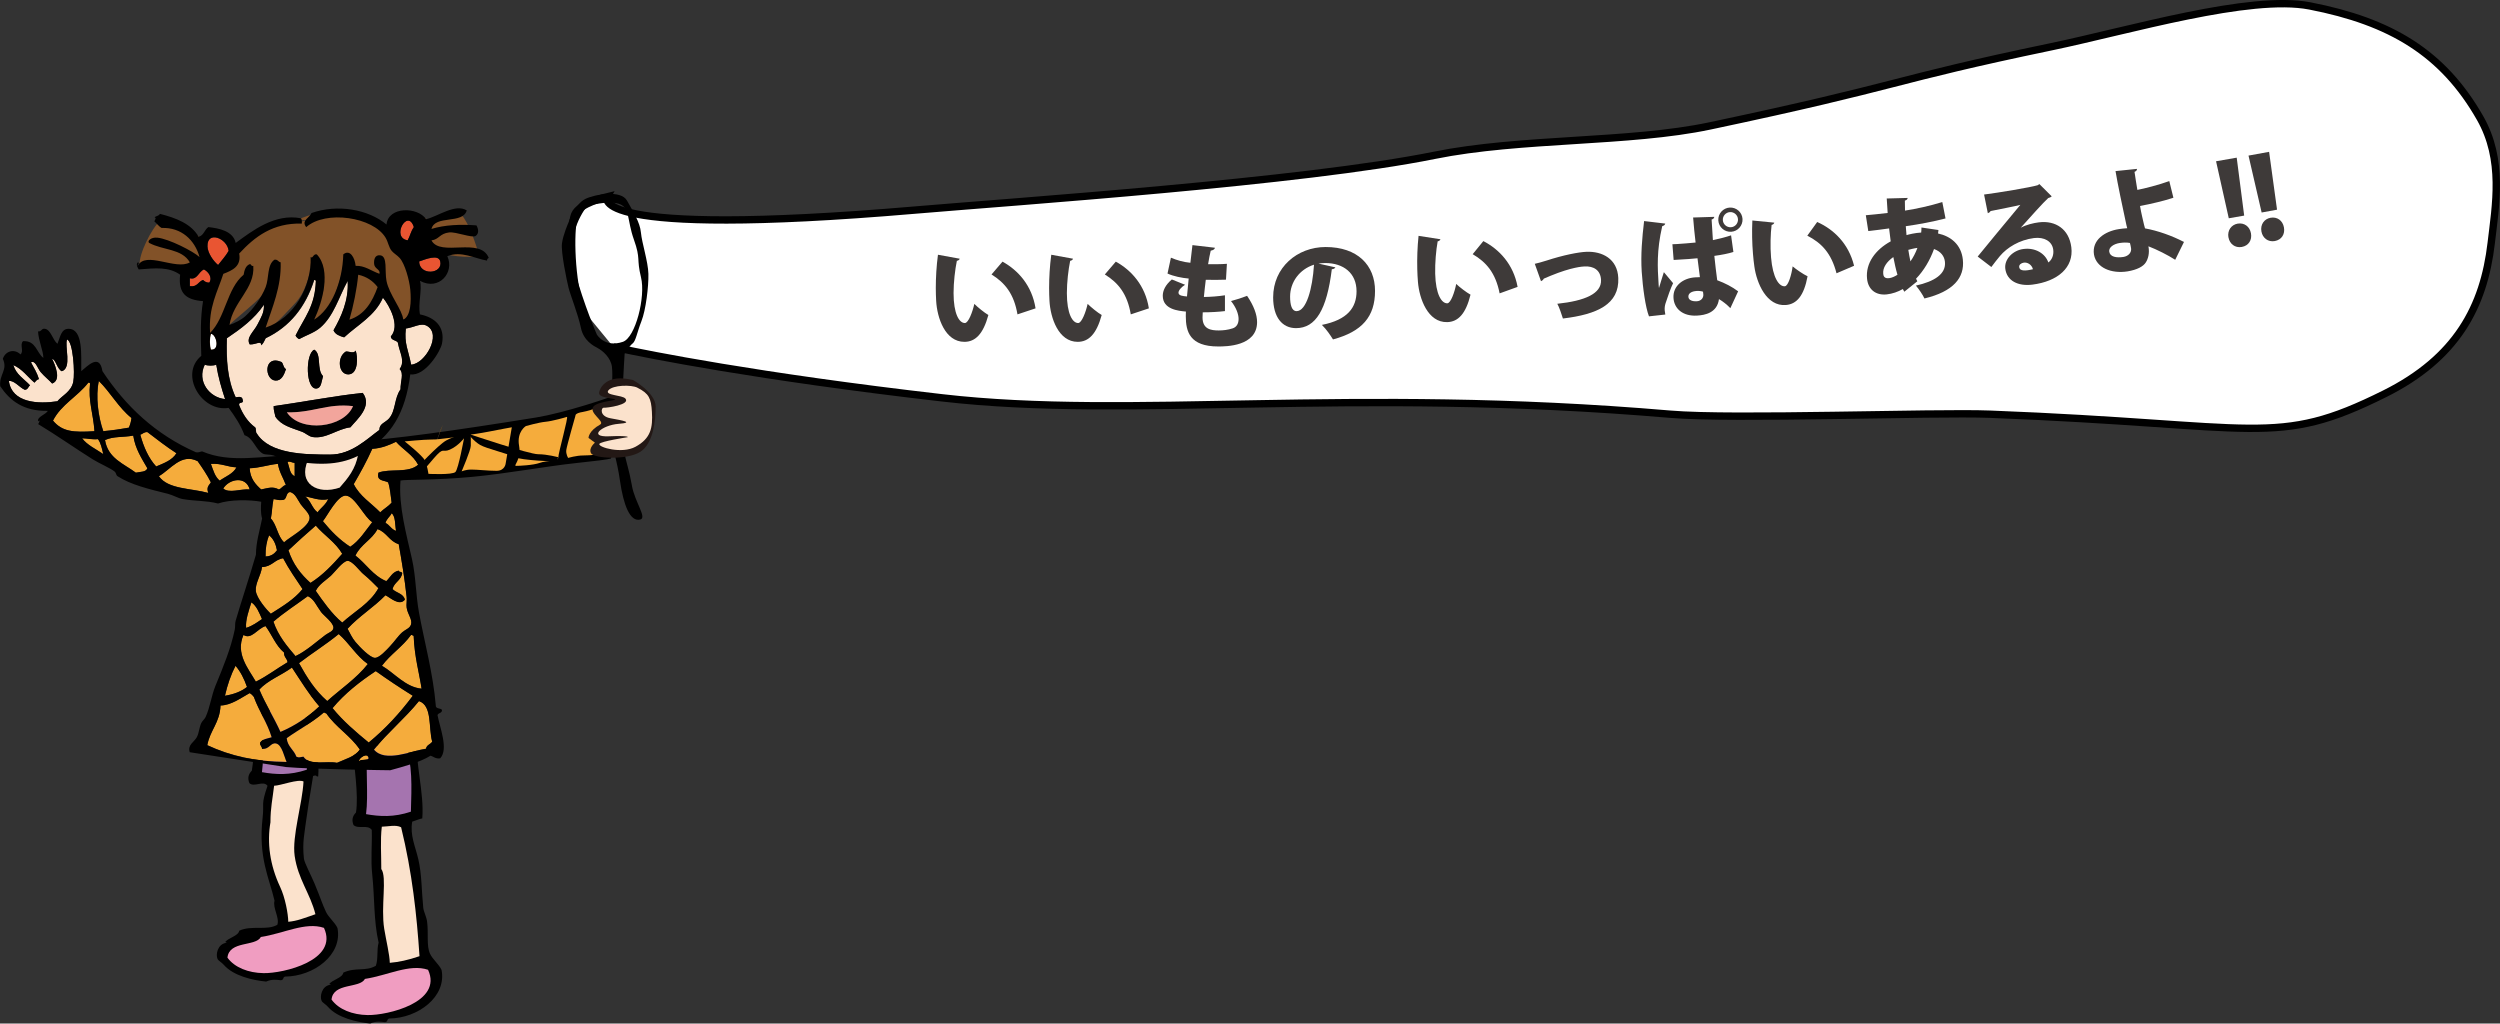 <?xml version="1.0" encoding="UTF-8"?>
<svg id="_レイヤー_2" data-name="レイヤー 2" xmlns="http://www.w3.org/2000/svg" viewBox="0 0 485.39 198.73">
  <rect x="0" y="0" width="485.39" height="198.73" fill="#333333" stroke="none"/>
  <defs>
    <style>
      .cls-1 {
        fill: #fbe2cc;
      }

      .cls-1, .cls-2, .cls-3, .cls-4, .cls-5, .cls-6, .cls-7, .cls-8, .cls-9, .cls-10, .cls-11 {
        fill-rule: evenodd;
      }

      .cls-2, .cls-6 {
        fill: #fff;
      }

      .cls-3 {
        fill: #f2a59c;
      }

      .cls-4 {
        fill: #231815;
      }

      .cls-12 {
        fill: #3e3a39;
      }

      .cls-5 {
        fill: #825228;
      }

      .cls-6 {
        stroke: #000;
        stroke-width: 1.43px;
      }

      .cls-7 {
        fill: #a574af;
      }

      .cls-8 {
        fill: #f09dc1;
      }

      .cls-9 {
        fill: #f5ac3c;
      }

      .cls-10 {
        fill: #e95532;
      }
    </style>
  </defs>
  <g id="_レイヤー_1-2" data-name="レイヤー 1">
    <path class="cls-6" d="m119.1,67.38s.43.1,1.29.28c5.26,1.13,26.53,5.44,62.5,9.58,36.91,4.25,78.51-2.18,141.39,3.18,12.32,1.05,51.14-.42,62.09,0,52.67,2.04,55.46,6.58,76.62-3.96,13.97-6.96,19.24-16.91,20.69-29.25.87-7.4,2.47-16.15-2.14-24.26-7.21-12.67-17.36-18.75-33.08-21.8-11.61-2.25-35.04,4.77-50.2,7.93-31.71,6.61-28.31,7.34-66.27,15.37-15.69,3.32-36.74,2.31-53.51,5.71-25.48,5.16-81.22,8.95-100.85,10.63-64.46,5.51-59.75-2.6-59.75-2.6,0,0-5.43,1.28-6.31,3.48s-.88,11.01.88,17.61"/>
    <g>
      <path class="cls-7" d="m58.41,136.02c1.52,4.42,1.28,8.44,1.15,13.44-3.3,1.12-6.06.94-8.71.48.49-3.72-.01-7.86.34-11.64,2.85-.62,4.4-1.51,7.21-2.27Z"/>
      <path class="cls-8" d="m44.16,185.93c.36-3.33,5.48-2.11,6.49-4.01,4.38-.66,8.65-2.98,12.25-1.77,2.9,6.3-7.87,8.85-11.73,8.79-2.94-.05-5.65-1.1-7.01-3.01Z"/>
      <path class="cls-11" d="m60.72,134.87c-.37,5,1.46,10.9,1.06,15.88-.58.09-.09-.37-.99-.09-.28,1.9-.77,4.53-1.13,7.14-.59,4.28-.99,5.77-.65,8.92.09.79,1.34,3.11,2.08,4.88,1.19,2.85,1.47,3.91,2.19,5.43.54,1.15,1.74,2.04,2.24,3.15,1.02,5.22-4.62,9.39-10.17,9.43-.53.13-.15.63-.82.71-.88-.1-1.73-.24-2.86.26-2.59-.25-6.36-1.1-8.22-3.25-.44-.51-1.06-.79-1.22-1.16-.38-.82,0-2.85,1.67-3.11.21-.18-.06-.17-.22-.09.57-.9,2.59-1.2,2.77-2.27,2.4-1.11,5.35.03,7.39-1.14.49-1.37-.94-3.27-.54-4.68-.99-4.34-3.2-8.34-2.31-16.13.33-2.92-.38-2.33.95-6.18-.84-1.12-2.56.35-3.52-.51-.36-.89-.27-1.69.47-2.43.57-3.34.41-6.98.2-10.65"/>
      <path class="cls-7" d="m51.2,138.28c-.35,3.78.15,7.92-.34,11.64,2.64.47,5.41.64,8.71-.48.13-4.99.37-9.01-1.15-13.44-2.81.76-4.36,1.65-7.21,2.27Z"/>
      <path class="cls-1" d="m52.52,159.59c-.71,4.04-.12,8.38,1.87,12.61.98,2.07,1.56,5.24,1.58,6.77,1.78-.16,2.99-.69,5.27-1.47-.99-4-3.38-6.79-4.03-11.32-.54-3.82,1.49-10.05,1.72-14.45-1.04-.54-4.43.8-5.71.83-.31,2.62-.7,4.27-.71,7.02Z"/>
      <path class="cls-8" d="m51.17,188.94c3.87.07,14.64-2.49,11.73-8.79-3.6-1.22-7.87,1.11-12.25,1.77-1.02,1.9-6.14.68-6.49,4.01,1.36,1.91,4.07,2.97,7.01,3.01Z"/>
      <g>
        <path class="cls-7" d="m78.63,144.16c1.52,4.42,1.28,8.44,1.15,13.44-3.3,1.12-6.06.94-8.71.48.49-3.72-.01-7.86.34-11.64,2.85-.62,4.4-1.51,7.21-2.27Z"/>
        <path class="cls-8" d="m64.37,194.07c.36-3.33,5.48-2.11,6.49-4.01,4.38-.66,8.65-2.98,12.25-1.77,2.9,6.3-7.87,8.85-11.73,8.79-2.94-.05-5.65-1.1-7.01-3.01Z"/>
        <path class="cls-1" d="m74.13,160.51c1.28-.03,2.71-.43,3.75.11,2.15,8.77,3.03,17,3.57,25.03-2.29.78-3.99,1.13-5.77,1.29-.02-1.53-.71-4.34-1.08-6.6-.7-4.31.6-10.06-.58-11.63.01-2.74-.21-5.58.1-8.2Z"/>
        <path class="cls-11" d="m80.93,143.02c-.37,5,1.46,10.9,1.06,15.88-.58.09-1.05.35-1.96.63-.45,2.65.59,4.74,1.19,7.3.69,2.94.63,6.28.96,9.43.09.79.61,1.69.74,2.66.31,2.35-.15,4.73.57,6.25.54,1.15,1.74,2.04,2.24,3.15,1.02,5.22-4.62,9.39-10.17,9.43-.53.13-.15.63-.82.71-.88-.1-1.73-.24-2.86.26-2.59-.25-6.36-1.1-8.22-3.25-.44-.51-1.06-.79-1.22-1.16-.38-.82,0-2.85,1.67-3.11.21-.18-.06-.17-.22-.09.57-.9,2.59-1.2,2.77-2.27,2.4-1.11,4.27-.16,6.31-1.33.49-1.37.14-3.08.54-4.49-.99-4.34-.75-8.63-1.24-13.21-.32-2.92,0-5.84-.09-8.68-.84-1.12-2.59-.08-3.54-.94-.36-.89-.27-1.69.47-2.43.57-3.34-.43-9.33-.65-13"/>
        <path class="cls-7" d="m71.3,145.14c-.35,3.78.26,9.21-.23,12.93,2.64.47,5.41.64,8.71-.48.13-4.99.37-9.01-1.15-13.44-2.81.76-4.47.36-7.32.98Z"/>
        <path class="cls-1" d="m74.02,168.71c1.18,1.57-.12,7.32.58,11.63.37,2.26,1.06,5.07,1.08,6.6,1.78-.16,3.48-.51,5.77-1.29-.54-8.04-1.42-16.26-3.57-25.03-1.04-.54-2.47-.14-3.75-.11-.31,2.62-.09,5.46-.1,8.2Z"/>
        <path class="cls-8" d="m71.38,197.08c3.87.07,14.64-2.49,11.73-8.79-3.6-1.22-7.87,1.11-12.25,1.77-1.02,1.9-6.14.68-6.49,4.01,1.36,1.91,4.07,2.97,7.01,3.01Z"/>
      </g>
      <path class="cls-5" d="m31,43c-1.49,1.2-4.16,6.49-3.87,8.51,3.07.15,12.32,2.25,13.17-1.73.89-4.2-6.95-6.91-9.66-7.85"/>
      <path class="cls-5" d="m82.72,43c2.9.13,4.15-3.67,6.88-1.25,1.26,1.12,3.1,6.33,3.42,7.96-2.21.37-6.18.06-7.97-.93-1.93-1.07-4.33-4.67-2.33-6.5"/>
      <path class="cls-5" d="m60.25,42.65c-13.57.62-22.64,12.81-20.91,26.34,3.52,1.06,2.18-1.48,3.07-3.15.92-1.72,1.85-2.56,3.3-3.84,2.62-2.3,5.07-4.08,6.98-6.84.25,3.79-.05,6.5-2.3,9.34,1.62.4,5.19-3.86,6.66-5.36,2.7-2.75,2.75-5.71,3.99-8.99,4.16,5.13.53,8.99-1.82,13.83,5.18.52,6.77-11.58,8.43-14.18.2,2.58.49,5.92.08,8.54-.32,2-1.74,3.77-1.73,5.65,3.16.2,7.18-5.35,7.86-8.1,1.47.93,3.72,3.95,3.91,5.97,4.72,1.03,3.05-6.51,2.09-8.51-.74-1.53-.57-1.65-1.43-3.21-.86-1.57-2.42-3.51-3.21-4.89-3.12-5.47-14.12-5.04-18.55-1.88"/>
      <g>
        <path class="cls-9" d="m19.2,73.95c2.27,2.24,3.83,5.19,6.34,7.19-.08.72-.27,1.33-.51,1.88-1.59.29-3.24.53-4.96.68-.98-2.78-1.51-6.74-.86-9.76Z"/>
        <path class="cls-9" d="m17.14,74.29c.2-.03.31.04.34.17-.38,3.42.62,5.79.86,9.25-4.13.28-6.28.08-8.05-2.05,1.6-3.14,4.79-4.69,6.85-7.36Z"/>
        <path class="cls-9" d="m83.4,89.36c.94-2.2,1.57-4.71,2.57-6.85"/>
        <path class="cls-9" d="m34.26,87.99c-.82,1.35-2.41,1.93-3.94,2.57-1.47-1.61-2.42-3.75-3.08-6.16.48-.15.7-.55,1.37-.51,1.85,1.41,3.67,2.83,5.65,4.11Z"/>
        <path class="cls-9" d="m25.87,84.57c.41,2.61,1.64,4.41,2.74,6.34-.25.77-1.39.66-2.23.86-2.36-1.75-5.43-2.79-5.99-6.34,1.71-.76,3.4-.48,5.48-.86Z"/>
        <path class="cls-9" d="m15.94,85.08c1.07.02,1.88.28,3.08.17.56.75.77,1.85,1.03,2.91-1.4-1-3.09-1.7-4.11-3.08Z"/>
        <path class="cls-9" d="m81.18,90.22c-1.89,1.7-5.56.68-7.7,1.54-.43,1.69,1.07,1.44,1.88,1.88.39,1.15.49,2.59.68,3.94-.64.73-1.53,1.21-2.22,1.88-1.74-1.8-3.97-3.11-5.14-5.48,1.28-2.2,2.52-4.44,3.6-6.85,1.87-.12,3.27-.73,4.62-1.37,1.37,1.54,3.28,2.54,4.28,4.45Z"/>
        <path class="cls-9" d="m40.94,93.64c-.43.66-.9.94-.51,2.05-3.35-.93-7.86-.7-9.59-3.25,2.27-1.29,4.37-4.55,7.53-2.91.92,1.31,1.82,2.63,2.57,4.11Z"/>
        <path class="cls-9" d="m57.21,89.88v2.57c-.97-.4-1-1.74-1.37-2.74.31-.29.87.14,1.37.17Z"/>
        <path class="cls-9" d="m40.94,90.05c2.02-.14,3.18.59,4.97.68-.67,1.27-2.12,1.76-3.25,2.57-.92-.73-1.27-2.05-1.71-3.25Z"/>
        <path class="cls-9" d="m53.95,90.05c.25,1.63,1.04,2.72,1.54,4.11-.63.11-.8.69-1.37.86-1.21-.64-2.01-.27-3.43,0-1.11-1-2.12-2.11-2.23-4.11,2.04-.08,3.55-.67,5.48-.86Z"/>
        <path class="cls-9" d="m48.48,95.01c-1.8-.14-3.95.82-5.14-.17,1.11-1.87,4.4-2.52,5.14.17Z"/>
        <path class="cls-9" d="m55.15,105.28c-1.26-1.14-1.41-3.38-2.57-4.62.27-1.47.21-2.27.51-3.77.58.05.98.27,1.71.17,1.02,0,.57-1.48,1.54-1.54,1.04.31,1.39,1.45,2.05,2.4.49.71,1.71,1.74,1.71,2.57,0,1.81-3.89,3.76-4.96,4.79Z"/>
        <path class="cls-9" d="m59.26,96.38c.95.09,2.89.95,4.45.51-.45,1.09-1.41,1.67-2.06,2.57-1.07-.76-1.34-2.31-2.4-3.08Z"/>
        <path class="cls-9" d="m72.28,101.35c-1.34,1.69-2.47,3.59-4.28,4.79-2.08-1.34-3.77-3.08-5.31-4.97.93-1.14,2.83-5.01,4.45-4.97,1.76.05,3.69,4.38,5.14,5.14Z"/>
        <path class="cls-9" d="m76.04,99.63c.78.64.62,2.24.86,3.42-.93-.27-1.23-1.16-2.06-1.54.21-.81.87-1.19,1.2-1.88Z"/>
        <path class="cls-9" d="m66.45,107.51c-1.85,2.09-3.75,4.13-6.16,5.65-1.87-1.67-3.43-3.65-4.28-6.34,1.73-1.63,3.5-3.23,5.31-4.79,1.63,1.91,3.84,3.24,5.14,5.48Z"/>
        <path class="cls-9" d="m77.41,105.63c.49,2.71,1.17,6.77,1.54,10.27.08.7-.09,1.44,0,2.05.2,1.34,1.12,2.26.86,3.25-.21.78-1.07.99-1.71,1.54-.75.64-1.52,1.82-2.4,2.74-.63.66-2.02,2.24-2.91,2.23-.91-.01-2.91-2.06-3.77-3.08-.69-.83-1.04-1.66-1.54-2.57,2.2-2.42,5.09-4.16,7.36-6.51.93.46,2.69,2.18,3.77.86-.28-1.21-1.67-1.3-2.4-2.05.31-1.34,1.66-1.65,1.88-3.08-.05-.35-.64-.16-.69-.51-1.23.25-1.64,1.33-2.4,2.05-2.59-1.06-3.92-3.38-5.99-4.97.98-2.16,3.21-3.07,4.28-5.14,1.76.58,2.3,2.38,4.11,2.91Z"/>
        <path class="cls-9" d="m52.24,103.92c.84.65,1.3,1.67,1.54,2.91-.49.65-1.11,1.17-2.23,1.2-.03-1.62.22-2.97.68-4.11Z"/>
        <path class="cls-9" d="m58.75,114.36c-1.63,2.02-3.93,3.37-6.16,4.79-.75-.69-2.78-3.03-2.91-4.45-.14-1.48,1.01-3.01,1.2-4.62,1.89-.04,2.43-1.45,4.11-1.71,1.12,2.13,2.47,4.04,3.77,5.99Z"/>
        <path class="cls-9" d="m73.47,114.19c-1.62,2.95-4.64,4.5-7.02,6.68-2.01-1.64-3.88-4.34-5.14-6.16.59-1.24,1.89-2,2.91-2.91.73-.65,2.33-2.86,3.25-2.91.92-.05,2.36,1.96,3.08,2.57,1.25,1.05,1.98,1.81,2.91,2.74Z"/>
        <path class="cls-9" d="m57.38,127.37c-1.68-1.97-3.36-3.95-4.28-6.68,2.07-1.81,4.45-3.31,6.68-4.96,1.25.63,1.57,1.72,2.57,3.08.52.71,2.47,2.12,2.4,3.08-.05.7-.92.91-1.54,1.37-1.5,1.11-3.83,3.21-5.82,4.11Z"/>
        <path class="cls-9" d="m48.82,116.93c1.04.73,1.52,2.02,2.06,3.25-.95.65-1.86,1.34-3.08,1.71-.16-1.49.57-3.52,1.03-4.96Z"/>
        <path class="cls-9" d="m51.56,121.55c1.24,1.67,2,3.82,3.6,5.14-.05.91.59,1.12.68,1.88-2.09,1.22-3.94,2.68-6.16,3.77-1.46-2.54-4-5.45-2.4-9.07,1.53,1,2.69-1.24,4.28-1.71Z"/>
        <path class="cls-9" d="m71.42,128.91c-2.21,2.81-5.23,4.81-7.88,7.19-2.3-1.98-3.96-4.6-5.48-7.36,2.51-1.94,5.27-3.64,7.71-5.65,2.04,1.78,3.41,4.24,5.65,5.82Z"/>
        <path class="cls-9" d="m79.81,123.26c.28-.05.3.16.51.17.15,4.06,1.09,7.23,1.54,10.27-3.1-.28-5.21-2.99-7.7-4.45,1.65-2.23,4.04-3.72,5.65-5.99Z"/>
        <path class="cls-9" d="m45.74,129.26c.98,1.13,1.68,2.54,2.23,4.11-1.11.88-2.56,1.43-4.28,1.71.49-2.14,1.15-4.1,2.06-5.82Z"/>
        <path class="cls-9" d="m62,137.13c-2.13,2.03-4.61,3.72-7.53,4.96-1.28-2.83-2.88-5.33-4.11-8.22,1.68-1.85,4.31-2.77,6.34-4.28,1.7,2.58,3.31,5.25,5.31,7.53Z"/>
        <path class="cls-9" d="m80.15,135.08c-2.51,3.37-5.34,6.42-8.56,9.08-2.51-2.06-4.97-4.16-7.02-6.68,2.35-2.84,5.27-5.12,8.39-7.19,2.33,1.67,4.73,3.26,7.19,4.79Z"/>
        <path class="cls-9" d="m83.92,143.98c-.33.53-1.09.62-1.2,1.37-2.87.42-7.94,2.74-10.1.17,2.69-3.36,6.03-6.07,8.73-9.42,2.62.87,1.81,5.15,2.57,7.88Z"/>
        <path class="cls-9" d="m69.88,145.52c-.97,1.37-2.84,1.84-4.45,2.57-2.01-.44-5.3.63-6.51-1.2-.62.06-.83.26-1.37,0-.48-1.35-1.72-1.93-1.88-3.6,2.35-1.7,5.03-3.08,7.19-4.96.28-.05.29.16.51.17,1.82,2.68,4.69,4.33,6.51,7.02Z"/>
        <path class="cls-1" d="m10.12,69.67c.69.06.98,1.98,1.88,2.4,2.03-.62.5-4.93,1.03-6.16,1.17.37,1.55,6.54,1.2,8.22-.41,1.96-2.25,2.71-3.08,3.77-3.68.57-8.85.35-9.42-3.94,1.07-.13,2.03,1.26,3.08,1.71.63,0,.66-.6,1.03-.86-1.16-1.24-2.71-2.09-3.25-3.94,1.75.76,2.74,2.28,4.11,3.42.25-.27.43-.6.86-.69-.36-1.24-.99-2.21-1.54-3.25.86-.48,1.28,1.16,1.88,1.88.74.87,1.66,1.57,2.23,2.23,1.85-.66.59-3.59,0-4.79Z"/>
        <path class="cls-9" d="m52.76,143.13c-.84.25-1.82.35-2.23,1.03-.11.63.37.66.34,1.2,1.46.18,1.64-1.25,2.74-1.03,1.15.23,1.62,2.72,2.05,3.59-6.09-.06-10.86-1.13-15.41-3.25.53-2.9,2.46-4.39,2.57-7.71,2.07-.03,3.95-1.46,5.65-2.4.48.2,1.02.97.86.86,1,2.7,2.56,4.86,3.42,7.71Z"/>
        <path class="cls-9" d="m71.59,147.23c-.54.48-1.13.09-1.88.52-.18-.4,1.68-1.93,1.88-.52Z"/>
        <path class="cls-11" d="m119.58,82.48c0,.71-.95,6.54-.95,6.54-.54.19-3.19.51-6.89.9-5.33.56-13.47,2.05-20.1,2.67-7.27.68-12.85.48-13.88.71-.41,4.82,1.14,10.45,2.23,15.24.76,3.38.74,7.04,1.37,10.44,1.03,5.6,2.74,11.84,3.25,17.98-.04.72.89.48,1.2.86.07.7-.73.53-.86,1.03.42,2.36,2.19,6.62.51,8.39-.93.13-1.24-.35-1.88-.51-2.07,1.3-5.31,2.12-7.81,2.82,0,0-15.34-.18-20.24-.62l-18.69-2.88c-.46-1.45.85-1.96,1.37-2.91.43-.78.46-1.86.86-2.74.2-.43.67-.78.86-1.2.86-1.9,1.13-4.15,1.88-5.99,1.58-3.84,3-7.27,3.77-10.96.13-.61.01-1.16.17-1.71,1.01-3.51,2.79-8.82,3.94-12.84.02-2.46.74-4.73,1.2-7.02-.3-1.06-.25-2.2-.17-3.26-2.22-.41-6.02-.46-8.39.34-2.34-.6-4.41-.44-6.85-.86-.92-.16-1.82-.76-2.91-1.03-3.56-.89-7.16-1.73-9.76-3.42-.28-.19-.26-.64-.51-.86-.85-.71-3.05-1.62-4.28-2.4-3.37-2.11-7.06-4.71-10.61-6.85.2-.22.47-1.04,0-.52-.27-.9,1.44-1.29,1.88-2.05-4.77.09-7.37-1.99-9.25-4.79-.22-2.33,1.52-3.14.51-5.31.5-1.54,2.26-2.02,3.42-.86.75-.6-.21-1.9.51-2.57,2.53-.14,2.58,2.22,3.94,3.25,0-1.37-.94-3.29-1.03-5.14.73.07.64-.66,1.37-.51,1.14.23,1.46,2.16,2.4,2.91.55-1.33.7-2.96,2.22-2.91,2.82.1,2.35,5.21,2.4,8.22,1.18-.95,3.55-3.55,4.11,0,4.5,6.81,10.31,12.29,18.15,15.75.55.1.8-.12,1.2-.17,5.54,2.36,11.57.87,18.32.69,2.89-.46,4.63-.75,8.05-1.03.55-.88,1.97-.89,2.74-1.54,7.99-.48,19.61-2.1,35.79-4.71,5.11-.83,14.41-3.78,17.6-5.23,0,0-2.14,5.95-2.14,6.66Zm-109.46-8.01c-.57-.65-1.49-1.36-2.23-2.23-.61-.72-1.02-2.36-1.88-1.88.55,1.05,1.19,2.01,1.54,3.25-.42.09-.61.42-.86.69-1.36-1.15-2.36-2.66-4.11-3.42.54,1.85,2.1,2.7,3.25,3.94-.37.26-.4.86-1.03.86-1.05-.46-2.01-1.84-3.08-1.71.57,4.28,5.74,4.51,9.42,3.94.83-1.06,2.68-1.81,3.08-3.77.35-1.68-.03-7.84-1.2-8.22-.53,1.23,1,5.54-1.03,6.16-.9-.42-1.19-2.34-1.88-2.4.59,1.21,1.85,4.14,0,4.79Zm9.93,9.25c1.73-.15,3.37-.4,4.96-.68.25-.55.43-1.17.51-1.88-2.51-2-4.06-4.96-6.34-7.19-.66,3.02-.12,6.98.86,9.76Zm-9.76-2.05c1.76,2.13,3.91,2.33,8.05,2.05-.24-3.46-1.24-5.82-.86-9.25-.04-.13-.14-.2-.34-.17-2.06,2.68-5.25,4.23-6.85,7.36Zm75.68.86c-1,2.14-1.63,4.65-2.57,6.85m-54.79-5.48c-.67-.04-.89.37-1.37.51.66,2.42,1.61,4.56,3.08,6.16,1.53-.64,3.12-1.22,3.94-2.57-1.98-1.28-3.8-2.7-5.65-4.11Zm-8.22,1.54c.56,3.55,3.63,4.59,5.99,6.34.83-.2,1.97-.08,2.23-.86-1.1-1.93-2.33-3.72-2.74-6.34-2.08.38-3.77.1-5.48.86Zm-.34,2.74c-.25-1.06-.46-2.16-1.03-2.91-1.2.11-2.02-.15-3.08-.17,1.02,1.38,2.71,2.08,4.11,3.08Zm56.85-2.4c-1.35.64-2.75,1.25-4.62,1.37-1.08,2.41-2.32,4.65-3.6,6.85,1.17,2.37,3.4,3.68,5.14,5.48.69-.68,1.58-1.16,2.22-1.88-.2-1.34-.29-2.79-.68-3.94-.81-.45-2.31-.2-1.88-1.88,2.15-.86,5.81.16,7.7-1.54-1-1.91-2.91-2.91-4.28-4.45Zm-17.12,3.6c-1.95,4.56,1.85,6.76,6.16,5.31,1.58-1.79,3.11-3.62,3.6-6.51-3.15-.57-6.59,2.49-9.76,1.2Zm-21.4.17c-3.16-1.64-5.26,1.62-7.53,2.91,1.73,2.55,6.24,2.33,9.59,3.25-.39-1.11.08-1.39.51-2.05-.75-1.48-1.65-2.8-2.57-4.11Zm17.46.17c.37,1,.4,2.34,1.37,2.74v-2.57c-.5-.03-1.06-.46-1.37-.17Zm-13.18,3.6c1.13-.81,2.59-1.3,3.25-2.57-1.79-.09-2.94-.82-4.97-.68.45,1.21.79,2.52,1.71,3.25Zm5.82-2.4c.11,2,1.11,3.11,2.23,4.11,1.42-.27,2.21-.64,3.43,0,.57-.17.74-.74,1.37-.86-.5-1.39-1.29-2.48-1.54-4.11-1.93.18-3.44.78-5.48.86Zm-5.14,3.94c1.18.99,3.34.03,5.14.17-.74-2.69-4.02-2.04-5.14-.17Zm16.78,5.65c0-.83-1.22-1.86-1.71-2.57-.66-.95-1.02-2.08-2.05-2.4-.97.06-.52,1.54-1.54,1.54-.73.1-1.13-.12-1.71-.17-.3,1.5-.24,2.3-.51,3.77,1.16,1.24,1.31,3.48,2.57,4.62,1.07-1.03,4.97-2.99,4.96-4.79Zm1.54-1.03c.65-.89,1.6-1.48,2.06-2.57-1.57.44-3.5-.42-4.45-.51,1.06.77,1.33,2.32,2.4,3.08Zm5.48-3.25c-1.62-.04-3.52,3.82-4.45,4.97,1.54,1.89,3.22,3.62,5.31,4.97,1.81-1.21,2.94-3.11,4.28-4.79-1.44-.76-3.38-5.09-5.14-5.14Zm7.7,5.31c.82.38,1.13,1.27,2.06,1.54-.24-1.19-.07-2.78-.86-3.42-.33.69-.98,1.07-1.2,1.88Zm-13.53.51c-1.81,1.56-3.57,3.16-5.31,4.79.85,2.69,2.41,4.67,4.28,6.34,2.42-1.52,4.31-3.56,6.16-5.65-1.3-2.24-3.51-3.57-5.14-5.48Zm11.98.69c-1.07,2.07-3.3,2.98-4.28,5.14,2.07,1.58,3.41,3.9,5.99,4.97.76-.72,1.17-1.8,2.4-2.05.05.35.64.16.69.51-.23,1.43-1.57,1.74-1.88,3.08.73.76,2.12.85,2.4,2.05-1.07,1.32-2.84-.4-3.77-.86-2.27,2.35-5.16,4.08-7.36,6.51.5.9.85,1.74,1.54,2.57.85,1.02,2.86,3.07,3.77,3.08.89.01,2.28-1.56,2.91-2.23.88-.92,1.65-2.1,2.4-2.74.64-.55,1.5-.76,1.71-1.54.27-.99-.66-1.92-.86-3.25-.09-.61.08-1.35,0-2.05-.37-3.5-1.05-7.56-1.54-10.27-1.81-.53-2.35-2.33-4.11-2.91Zm-21.74,5.31c1.11-.03,1.74-.54,2.23-1.2-.24-1.24-.7-2.26-1.54-2.91-.46,1.13-.71,2.49-.68,4.11Zm3.42.34c-1.68.26-2.21,1.67-4.11,1.71-.19,1.61-1.34,3.15-1.2,4.62.13,1.42,2.16,3.77,2.91,4.45,2.23-1.42,4.53-2.77,6.16-4.79-1.3-1.96-2.65-3.86-3.77-5.99Zm15.58,3.08c-.72-.6-2.16-2.62-3.08-2.57-.93.05-2.53,2.25-3.25,2.91-1.02.92-2.32,1.67-2.91,2.91,1.26,1.83,3.13,4.52,5.14,6.16,2.38-2.18,5.4-3.73,7.02-6.68-.93-.93-1.66-1.69-2.91-2.74Zm-7.36,11.81c.62-.46,1.49-.68,1.54-1.37.08-.96-1.88-2.38-2.4-3.08-1-1.36-1.32-2.46-2.57-3.08-2.23,1.65-4.61,3.16-6.68,4.96.93,2.73,2.6,4.7,4.28,6.68,1.99-.9,4.32-2.99,5.82-4.11Zm-15.41-1.37c1.22-.37,2.13-1.06,3.08-1.71-.54-1.23-1.02-2.52-2.06-3.25-.46,1.44-1.19,3.47-1.03,4.96Zm-.51,1.37c-1.6,3.62.93,6.53,2.4,9.07,2.22-1.09,4.07-2.55,6.16-3.77-.09-.76-.74-.97-.68-1.88-1.6-1.31-2.36-3.47-3.6-5.14-1.59.48-2.75,2.71-4.28,1.71Zm18.49-.17c-2.44,2.01-5.19,3.71-7.71,5.65,1.52,2.76,3.18,5.38,5.48,7.36,2.64-2.38,5.67-4.38,7.88-7.19-2.24-1.58-3.61-4.04-5.65-5.82Zm8.39,6.16c2.49,1.46,4.6,4.17,7.7,4.45-.46-3.04-1.39-6.21-1.54-10.27-.22,0-.24-.22-.51-.17-1.61,2.27-4,3.76-5.65,5.99Zm-30.48,5.82c1.72-.28,3.17-.83,4.28-1.71-.55-1.57-1.25-2.98-2.23-4.11-.9,1.73-1.57,3.68-2.06,5.82Zm13.01-5.48c-2.03,1.51-4.65,2.43-6.34,4.28,1.22,2.88,2.83,5.39,4.11,8.22,2.92-1.24,5.4-2.93,7.53-4.96-1.99-2.29-3.6-4.96-5.31-7.53Zm16.27.69c-3.12,2.07-6.03,4.35-8.39,7.19,2.05,2.52,4.51,4.62,7.02,6.68,3.23-2.65,6.05-5.7,8.56-9.08-2.46-1.53-4.86-3.13-7.19-4.79Zm-23.63,5.14c.16.11-.37-.65-.86-.86-1.7.94-3.59,2.37-5.65,2.4-.11,3.31-2.04,4.81-2.57,7.71,4.55,2.12,9.32,3.19,15.41,3.25-.43-.87-.9-3.36-2.05-3.59-1.1-.22-1.28,1.21-2.74,1.03.03-.54-.46-.57-.34-1.2.41-.68,1.39-.78,2.23-1.03-.87-2.84-2.42-5-3.42-7.71Zm32.02.69c-2.7,3.35-6.04,6.06-8.73,9.42,2.16,2.57,7.23.25,10.1-.17.11-.75.87-.84,1.2-1.37-.76-2.73.05-7.01-2.57-7.88Zm-17.98,2.4c-.22,0-.24-.22-.51-.17-2.16,1.89-4.84,3.27-7.19,4.96.16,1.66,1.41,2.25,1.88,3.6.54.26.75.06,1.37,0,1.2,1.83,4.5.76,6.51,1.2,1.61-.73,3.49-1.19,4.45-2.57-1.82-2.69-4.68-4.34-6.51-7.02Zm6.33,9.25c.75-.43,1.35-.03,1.88-.52-.2-1.41-2.06.12-1.88.52Z"/>
        <path class="cls-1" d="m69.54,88.16c-.48,2.89-2.02,4.72-3.6,6.51-4.32,1.45-8.12-.75-6.16-5.31,3.18,1.29,6.61-1.77,9.76-1.2Z"/>
        <path class="cls-10" d="m80.36,44.09c-.66.97-.68,1.63-1.2,2.57-3.3-.5,0-6.32,1.2-2.57Z"/>
        <path class="cls-10" d="m44.4,48.72c-.59,1.01-1.36,1.84-2.05,2.74-.95-.8-2-2.34-2.06-3.59-.13-3.17,3.87-1.61,4.11.86Z"/>
        <path class="cls-10" d="m81.38,50.77c1.26-.44,3.78-1.49,4.11,0,.54,2.43-4.01,2.84-4.11,0Z"/>
        <path class="cls-10" d="m39.61,52.31c.85.43,1.72,1.58,1.03,2.57-.57,0-.91-.24-1.2-.52-.96.3-1.09,1.42-2.57,1.2v-1.54c1.44.38,1.66-1.24,2.74-1.71Z"/>
        <path class="cls-5" d="m69.57,53.34c1.68.37,2.87,1.23,3.77,2.4-1.05,2.89-2.5,5.37-5.48,6.33.8-2.78,1.45-5.88,1.71-8.73Z"/>
        <path class="cls-1" d="m61.01,54.37c.2-.03.3.04.34.17-.14,4.91-2.22,7.11-3.94,10.61.16.3.38.53.69.69,1.25-.69,2.97-1.24,4.11-2.23,2.63-2.28,3.59-5.94,5.31-9.07.26,3.73-1.27,7.03-2.74,9.59.33.81,1.18,1.1,2.06,1.37,2.63-2.45,6-4.16,7.53-7.71,1.29,1.57,3.4,5.5,1.54,7.53.05.81,1.04.67,1.37,1.2.3,1.94,1.49,3.53.34,5.14.88.83.13,2.47.17,3.94-1.26,1.76-.89,4.13-2.23,5.65-.73.83-1.89.96-1.88,2.23-2.36,1.69-5.36,4.8-9.59,4.79-4.84,0-11.74-.09-14.21-4.11-.28-.23-.06-.97-.34-1.2-1.42-1.04-2.38-2.53-3.08-4.28-.2-.77.96-.19.69-1.03-.11-.77-.78-.59-1.37-.51-1.64-3.52-1.84-7.42-1.71-11.47,2.73-1.84,5.36-3.77,7.19-6.51.11,1.51-.56,2.48-1.2,3.77-.73,1.47-2.34,2.63-1.54,3.94,1.22.07,2.21-.86,2.23.17.39-.35.61-.87.86-1.37,4.69-2.22,7.74-6.07,9.42-11.3Zm.51,21.06c.88-.15.89-1.35,1.2-2.4-1.3-1.32-.22-4.26-1.71-5.14-1.77.8-1.69,7.91.51,7.53Zm5.65-7.19c-1.84,1.08-1.45,4.54.51,4.45,1.97-.09,1.78-3.58,1.37-4.62-.36.64-1.18.16-1.88.17Zm-13.7,5.65c1.17.07,1.67-1.09,2.06-2.23-.52-.23-.48-1-.86-1.37-3.53-1.52-3.37,3.46-1.2,3.6Zm-.34,4.96c-.03.83.23,1.37.34,2.06,1.18,1.74,3.06,2.12,5.14,2.91.77.29,1.34.91,2.06,1.03,2.63.42,4.77-1.57,7.36-1.88,1.27-1.54,4.35-4.09,2.4-6.68-5.62.59-11.41,1.73-17.29,2.57Z"/>
        <path class="cls-1" d="m79.84,70.81c-.55-2.87-1.37-4.08-1.03-7.02,1.61-.21,2.91-1.19,4.11-.51,2.92,1.66-.37,7.38-3.08,7.53Z"/>
        <path class="cls-2" d="m40.97,64.81c1.03.06,1.84,3.24,0,3.08-.28-.68-.28-2.4,0-3.08Z"/>
        <path class="cls-11" d="m61.01,67.89c1.49.87.41,3.82,1.71,5.14-.31,1.05-.32,2.25-1.2,2.4-2.2.38-2.29-6.73-.51-7.53Z"/>
        <path class="cls-11" d="m69.05,68.07c.41,1.04.6,4.54-1.37,4.62-1.97.09-2.36-3.37-.51-4.45.7-.01,1.52.47,1.88-.17Z"/>
        <path class="cls-11" d="m54.67,70.29c.37.37.34,1.15.86,1.37-.38,1.14-.89,2.3-2.06,2.23-2.17-.14-2.33-5.12,1.2-3.6Z"/>
        <path class="cls-1" d="m42,70.81c.38,2.41,1.02,4.57,1.71,6.68-3.03-.27-5.52-3.47-3.94-6.68.57.24,1.65.24,2.23,0Z"/>
        <path class="cls-11" d="m70.43,76.29c1.96,2.59-1.13,5.14-2.4,6.68-2.59.31-4.73,2.31-7.36,1.88-.72-.12-1.29-.74-2.06-1.03-2.08-.79-3.96-1.17-5.14-2.91-.12-.68-.37-1.22-.34-2.06,5.89-.84,11.68-1.97,17.29-2.57Zm-14.73,3.77c2.66,4.03,11.13,3.05,12.84-1.2-4.96-.59-7.81,1.34-12.84,1.2Z"/>
        <path class="cls-3" d="m68.54,78.85c-1.71,4.24-10.18,5.23-12.84,1.2,5.03.14,7.88-1.79,12.84-1.2Z"/>
        <path class="cls-11" d="m34.98,53.34c-2.2-1.56-4.7-1.29-8.05-1.03-.18-.36-.61-.91-.17-1.37.51.11-.16.37,0,.68,1.47-2.99,7.41.92,10.1-.68-1.56-2.7-5.24-2.33-7.88-3.77-.48-.3.29-1.15,1.54-1.03,2.25.21,7.05,2.68,8.22,3.77-.91-3.32-3.55-5.8-7.36-5.65-.59-.31-1.09-1.08-1.37-1.2-.1-.3.5-.71,0-.86.29-.28.86-.28,1.03-.68,3.18.81,6.07,1.92,7.53,4.45,1.01-.25,1.13-1.38,1.88-1.88,2.06.23,4.82.76,5.31,3.08,3.31-2.41,7.59-5.76,12.67-4.79.2.2.19.61.17,1.03-5.63-.15-9.13,2.54-12.16,5.82.45,2.47-1.29,3.26-3.08,3.94-1.14,3.54-2.91,6.45-2.57,11.47,2.98-2.95,3.26-8.62,6.51-11.3.16-.93.41-1.76,1.2-2.06.34,0,.22.47.68.34.32,4.5-3.94,6.9-4.62,11.47,1.11-.4,2.28-.99,3.08-1.71,1.5-1.36,3.12-3.57,3.94-5.65.68-1.72.24-4.32,1.71-5.31.66-.09.71.44,1.2.51.16,4.73-1.65,8.81-2.91,12.67,5.45-1.79,8.94-7.91,8.73-13.7.45.4.47-.67,1.2-.51,2.88,3.05,1.06,9.35-.51,12.67,3.36-2.07,5.5-7.33,5.65-12.67,1.31-1.07,2.25.67,2.4,2.23,1.7-.11,3.08,1,4.62,1.54.23-.87-.93-.93-1.03-1.88-.09-.91.17-1.85,1.2-1.71,1.45.2.82,3.04,1.2,4.97.52,2.67,3.08,5.61,3.25,7.53,1.47-.69,1.58-3.51,1.37-5.82-.17-1.84-1.05-5.05-2.06-6.16-.51-.56-1.12-.87-1.54-1.37-.6-.72-.66-1.66-1.2-2.57-2.39-4.01-11.61-5.41-15.41-2.05-1.03-1.31.67-1.8,1.03-2.74,5.07-1.78,11.02-.72,14.56,2.23.33-3.52,6.03-3.48,7.7-1.03,2.41-.6,5.65-3.08,7.88-1.71-.74,2.74-6.15.82-6.85,3.6,2.52-.79,5.67-.93,8.73-.69.45.76.49,1.64-.17,2.06-.7.43-3.8-.85-5.14-.69-1.85.22-1.94,1.37-3.42,1.54,1.72,3.29,9.49-.76,11.13,3.42-.21.07-.35.22-.34.51-2.31-.38-5.03-1.96-7.71-.86,1.46,3.17-1.63,6.79-5.31,4.79.46,1.71-.42,4.45,0,6.51,2.89.59,4.9,2.37,4.28,5.65-.29,1.52-3.29,6.43-6.16,5.99-.96,7.56-3.7,11.97-9.08,15.24-3.45,2.1-7.37,2.58-12.84,1.71-.92-.14-1.87,0-2.57-.17-.65-.16-1.25-.77-2.06-1.03-.73-.23-1.58-.1-2.05-.34-1.46-.76-1.85-3.06-3.59-3.59-.76-2.04-1.9-3.7-3.08-5.31-5.23.88-9.66-6.48-5.31-10.1-.14-4.04-.18-7.46.34-10.62-3.27-.25-4.85-1.46-4.45-5.14Zm44.17-6.68c.52-.94.54-1.6,1.2-2.57-1.19-3.75-4.5,2.07-1.2,2.57Zm-38.87,1.2c.05,1.26,1.1,2.8,2.06,3.59.7-.9,1.47-1.73,2.05-2.74-.24-2.47-4.24-4.03-4.11-.86Zm45.2,2.91c-.33-1.49-2.85-.44-4.11,0,.1,2.84,4.65,2.43,4.11,0Zm-48.63,3.25v1.54c1.48.22,1.61-.9,2.57-1.2.29.28.62.52,1.2.52.69-.99-.18-2.14-1.03-2.57-1.08.47-1.3,2.1-2.74,1.71Zm30.99,8.05c2.98-.96,4.43-3.45,5.48-6.33-.89-1.16-2.08-2.03-3.77-2.4-.27,2.85-.91,5.95-1.71,8.73Zm-16.27,3.6c-.25.49-.47,1.02-.86,1.37-.01-1.03-1.01-.1-2.23-.17-.8-1.3.81-2.47,1.54-3.94.64-1.28,1.3-2.25,1.2-3.77-1.83,2.74-4.46,4.67-7.19,6.51-.13,4.06.07,7.95,1.71,11.47.59-.08,1.26-.26,1.37.51.27.84-.88.26-.69,1.03.7,1.75,1.67,3.24,3.08,4.28.29.23.06.97.34,1.2,2.47,4.02,9.37,4.1,14.21,4.11,4.23,0,7.23-3.1,9.59-4.79,0-1.26,1.16-1.4,1.88-2.23,1.33-1.52.97-3.89,2.23-5.65-.04-1.46.71-3.11-.17-3.94,1.15-1.61-.04-3.19-.34-5.14-.33-.52-1.32-.39-1.37-1.2,1.86-2.04-.25-5.97-1.54-7.53-1.53,3.55-4.9,5.26-7.53,7.71-.88-.26-1.72-.56-2.06-1.37,1.47-2.56,3-5.86,2.74-9.59-1.72,3.13-2.67,6.79-5.31,9.07-1.15.99-2.86,1.53-4.11,2.23-.3-.16-.53-.38-.69-.69,1.72-3.51,3.8-5.7,3.94-10.61-.04-.13-.14-.2-.34-.17-1.68,5.23-4.73,9.08-9.42,11.3Zm31.33-2.4c-1.2-.68-2.5.31-4.11.51-.34,2.94.47,4.15,1.03,7.02,2.72-.15,6-5.87,3.08-7.53Zm-41.95,4.62c1.84.15,1.03-3.03,0-3.08-.28.69-.28,2.4,0,3.08Zm-1.2,2.91c-1.58,3.21.91,6.41,3.94,6.68-.69-2.11-1.33-4.26-1.71-6.68-.57.24-1.65.24-2.23,0Z"/>
      </g>
      <path class="cls-11" d="m122.7,94.32c-.58-3.21-.92-3.75-1.67-7.22-.75-3.48.25-18.45.25-18.45,0,0,.91-1.48,1.54-1.96.63-.47.86-2.15,1.71-4.31.86-2.15,1.42-6.79,1.36-9.2-.06-2.41-1.27-6.02-1.45-8.03-.18-2.01-1.56-4.14-2.71-6.21-1.15-2.07-6.08-1.28-8.08-.32-2.01.96-3.29,4.62-3.29,4.62,0,0-1.03,2.32-1.25,4-.23,1.68.93,7.24,1.28,8.64.35,1.4,1.87,5.21,2.39,7.75.52,2.54,2.47,3.53,3.33,3.99.86.46,2.47,1.79,2.7,3.6.23,1.81-.1,5.63-.33,6.44-.23.81.3,8.58.3,8.58,0,0,1.03,3.19,1.59,7.09.67,4.65,1.93,8.06,3.94,7.54,1.36-.35-1.04-3.34-1.62-6.56Zm-1.77-27.95c-3.56,1.2-5.05-1.43-5.05-1.43,0,0-2.42-5.48-4.38-12.56-1.96-7.09,2.5-12.37,2.5-12.37,0,0,3.78-1.11,6.08-.46,2.29.65,1.61,3.07,2.99,6.95,1.38,3.88.47,3.62,1.39,7.36.92,3.75-1.07,11.68-3.53,12.51Z"/>
      <path class="cls-9" d="m78.56,85.69s3.45,2.73,3.92,3.69.71,2.62.71,2.62c0,0,4.64.24,5.23-.36s1.67-6.54,1.67-6.54c0,0-.24-.36-2.5-.12s-2.5.36-3.92.36-5.11.36-5.11.36Z"/>
      <path class="cls-9" d="m91.4,84.38s1.78-.24,3.57-.59c1.78-.36,4.4-.83,4.4-.83l-1.19,7.02s-.12,1.43-1.78,1.43-3.68-.24-4.87-.24-1.9.36-1.9.36c0,0,1.78-4.16,1.78-4.99v-2.14Z"/>
      <path class="cls-9" d="m102.1,82.72s2.5-.71,3.81-.83,3.81-.83,4.16-.95-1.67,7.02-1.67,7.85-2.26.59-3.57,1.07c-1.31.48-4.04.59-4.64.59s1.07-1.19.59-3.92,1.31-3.8,1.31-3.8Z"/>
      <path class="cls-9" d="m111.73,80.7s-1.67,5.83-1.78,6.66.36,1.55.36,1.55c0,0,1.55-.48,2.97-.48s3.21-.24,3.21-.24c0,0,.95-6.18,1.19-7.02s1.31-3.09,1.31-3.09c0,0-4.28,1.66-5.83,1.9s-1.43.71-1.43.71Z"/>
      <g>
        <path class="cls-4" d="m122.97,73.82s4.32,2.43,4.33,5.11c0,2.68-.43,7.19-3,8.81-2.57,1.63-8.96,1.28-9.53.28-.58-.99.74-2.07.74-2.07l-1.25-.93s0-1.34,2.26-2.59c1.07-.59-2.39-2.31-1.26-3.54.97-1.06,5.33-1.16,3.89-1.43-1.45-.28-2.91-.42-2.83-1.21.08-.8,1.26-3.36,5.48-2.68,1.19.19,1.18.25,1.18.25Z"/>
        <path class="cls-1" d="m123.76,75.27c-1.2-.6-4.78-.53-5.63.51-.84,1.03,2.7.88,3.31,1.62.97,1.18-3.65,1.82-4.2,1.76-.55-.05-.9,1.65,1.29,2.05,2.19.4,4.75.83,1.56,1.08-3.18.25-6.01,2.58-1.91,2.42,4.1-.16,3.7.17,3.7.17,0,0-5.37.82-5.52,1.32-.19.66,4.39,1.97,7.01.55,3-1.63,3.39-3.7,3.2-6.81-.16-2.57-.53-3.52-2.83-4.67Z"/>
      </g>
      <path class="cls-11" d="m80.76,91.04s4.28-4.64,5.89-5.53c1.61-.89,4.1-1.43,4.1-1.43l-.65,1.01s-1.13,1.49-2.74,2.2-1.07-.71-3.21,1.78l-2.14,2.5"/>
      <path class="cls-11" d="m91.4,84.38s11.3,3.81,13.08,3.81,3.92.59,3.92.59l-.36.83s-6.78-.18-8.2-.89-5.35-1.61-6.6-2.32-2.5-2.32-2.5-2.32"/>
    </g>
    <g>
      <path class="cls-12" d="m186.33,50.24c-.04.2-.31.37-.55.4-.35,1.72-.64,4.16-.64,6.27,0,4,1.08,5.81,2.2,5.81.68,0,1.5-2.18,1.83-3.72.64.64,1.96,1.72,2.73,2.16-1.01,3.72-2.55,5.21-4.66,5.21-3.74,0-5.3-4.66-5.48-7.97-.04-.77-.07-1.61-.07-2.49,0-2.02.13-4.27.42-6.45l4.22.77Zm11.22,10.8c-.68-4-2.44-6.14-5.04-7.75l2.13-2.49c3.04,1.67,5.72,4.64,6.42,9.07l-3.52,1.17Z"/>
      <path class="cls-12" d="m208.33,50.24c-.04.2-.31.37-.55.4-.35,1.72-.64,4.16-.64,6.27,0,4,1.08,5.81,2.2,5.81.68,0,1.5-2.18,1.83-3.72.64.64,1.96,1.72,2.73,2.16-1.01,3.72-2.55,5.21-4.66,5.21-3.74,0-5.3-4.66-5.48-7.97-.04-.77-.07-1.61-.07-2.49,0-2.02.13-4.27.42-6.45l4.22.77Zm11.22,10.8c-.68-4-2.44-6.14-5.04-7.75l2.13-2.49c3.04,1.67,5.72,4.64,6.42,9.07l-3.52,1.17Z"/>
    </g>
    <g>
      <path class="cls-12" d="m237.83,60.4c-1.23.15-2.79.24-4.31.24-.02.35-.04.64-.04.99,0,2.31,1.67,2.53,3.15,2.53.86,0,1.8-.11,2.68-.4.77-.24,1.17-.9,1.17-1.83s-.46-2.22-1.47-3.48c.88-.22,2.35-.7,3.12-1.01,1.3,1.91,1.94,3.65,1.94,5.1,0,4.73-6.09,4.73-7.55,4.73-5.52,0-6.29-2.88-6.29-5.9,0-.4,0-.62.02-.88-1.47-.13-4.49-.42-4.49-3.06,0-.99.48-2.09,1.76-3.17l2.57,1.03c-.77.48-1.28,1.1-1.28,1.54,0,.59.88.66,1.65.73.11-1.08.2-2.22.33-3.48-1.32-.11-2.95-.44-4.11-.97l.66-3.08c1.12.48,2.42.86,3.78.99.13-1.14.29-2.35.4-3.43l4.36.51c-.02.29-.33.48-.81.57-.18.7-.35,1.65-.51,2.62.95.02,2.55.02,3.65-.07l-.18,3.08c-.51.02-1.23.04-1.94.04s-1.43-.02-1.98-.02c-.15,1.17-.26,2.27-.37,3.34,1.36-.02,2.79-.13,4.09-.33v3.04Z"/>
      <path class="cls-12" d="m259.28,51.9c-.09.2-.37.37-.7.37-.97,7.86-3.12,11.44-6.95,11.44-2.66,0-4.44-2.09-4.44-5.98,0-5.79,4.66-9.77,10.19-9.77,6.18,0,9.59,3.52,9.59,8.52s-2.51,7.9-8.16,9.42c-.51-.81-1.23-1.91-2.16-2.82,5-.99,6.73-3.37,6.73-6.53,0-3.52-2.53-5.48-6.07-5.48-.46,0-.88.04-1.32.11l3.3.73Zm-4.16-.51c-2.82.9-4.64,3.39-4.64,6.2,0,1.61.33,2.82,1.25,2.82,1.89,0,3.1-4.31,3.39-9.02Z"/>
    </g>
    <g>
      <path class="cls-12" d="m279.67,46.45c-.04.2-.3.38-.54.41-.31,1.72-.53,4.17-.48,6.28.1,4,1.23,5.78,2.35,5.75.68-.02,1.44-2.22,1.73-3.76.65.62,2,1.66,2.78,2.08-.92,3.74-2.42,5.28-4.53,5.33-3.74.1-5.42-4.53-5.68-7.82-.06-.77-.11-1.6-.13-2.48-.05-2.02.02-4.27.25-6.45l4.24.66Zm11.49,10.51c-.78-3.98-2.6-6.07-5.23-7.61l2.07-2.54c3.08,1.59,5.84,4.49,6.65,8.89l-3.49,1.26Z"/>
      <path class="cls-12" d="m297.99,51.22c.59-.14,1.26-.3,2.28-.63,3.28-1.07,6.22-1.64,7.74-1.7,3.05-.13,6.02,1.34,6.19,5.08.22,5.12-4.09,7.07-10.75,7.87-.23-.72-.74-2.28-1.09-2.86,5.39-.57,8.61-1.98,8.49-4.62-.09-1.96-1.48-2.71-3.18-2.63-.4.02-2.46.11-6.61,1.81-.39.17-.89.39-1.32.56-.1.22-.33.41-.55.49l-1.2-3.36Z"/>
      <path class="cls-12" d="m320.16,61.42c-.68-1.72-1.21-5.59-1.41-8.64-.21-3.36.07-6.53.46-9.86l4.11.49c-.03.24-.32.44-.59.5-1.11,4.83-.9,8.1-.71,11.13.02.37.04.68.08.88.2-.63.69-2.34.95-3.08l1.79,2.14c-.45.93-1.07,2.67-1.47,3.93-.13.43-.19.83-.16,1.33.02.24.06.53.12.83l-3.17.35Zm4.56-14c.31,0,.62-.02.92-.04.81-.05,2.59-.19,3.57-.29-.19-1.62-.36-3.24-.48-4.86l4.11-.13c-.03.22-.15.43-.52.52l.25,4c1.37-.29,2.56-.6,3.53-.93l.45,3.23c-.93.3-2.24.56-3.7.76.18,1.75.36,3.28.56,4.73,1.49.55,2.9,1.27,4.06,2.15l-1.51,3.27c-.64-.67-1.4-1.28-2.21-1.76-.36,2.71-2.76,3.11-4.23,3.2-2.77.18-4.47-1.33-4.6-3.41-.15-2.35,1.85-3.86,4.18-4.01.31-.02.61-.04.95-.04-.15-1.05-.3-2.34-.47-3.67-.61.06-1.29.13-1.71.15l-2.92.18-.24-3.05Zm5.94,9.21c-.34-.11-.85-.17-1.22-.14-.94.06-1.67.41-1.63,1.14.04.66.79.92,1.66.86.83-.05,1.3-.68,1.24-1.33,0-.13-.02-.33-.06-.53Zm5.16-16.33c1.3-.08,2.42.91,2.5,2.2s-.91,2.42-2.2,2.5c-1.3.08-2.42-.91-2.5-2.2-.08-1.34.95-2.42,2.2-2.5Zm1.62,2.26c-.05-.81-.75-1.43-1.56-1.38-.81.05-1.43.75-1.38,1.56.05.81.75,1.43,1.56,1.38.86-.05,1.43-.8,1.38-1.56Z"/>
      <path class="cls-12" d="m344.49,43.23c-.03.2-.28.4-.52.44-.21,1.74-.29,4.2-.11,6.3.33,3.99,1.56,5.7,2.68,5.61.68-.06,1.31-2.3,1.51-3.86.69.58,2.09,1.55,2.9,1.92-.7,3.79-2.11,5.41-4.21,5.58-3.73.31-5.67-4.21-6.12-7.48-.11-.76-.2-1.6-.27-2.47-.17-2.02-.22-4.26-.12-6.46l4.27.42Zm12.08,9.83c-1.01-3.93-2.94-5.91-5.67-7.3l1.92-2.66c3.17,1.41,6.09,4.15,7.16,8.5l-3.41,1.46Z"/>
      <path class="cls-12" d="m377.74,42.41c-2.41.63-5.04,1.12-7.72,1.51.04.57.08,1.14.14,1.73.41-.13,1.68-.44,2.85-.5.03-.34.06-.65.05-.98l3.3.49c-.02.22-.06.45-.08.67,2.47.54,4.51,2.14,4.82,5.09.37,3.5-1.85,6.19-7.46,7.53-.29-.66-1.08-1.83-1.66-2.5,3.59-.8,5.89-2.25,5.64-4.62-.11-1.09-.81-2.02-2.12-2.48-.77,2.14-1.97,4.19-3.49,5.76l.25.5-2.53,2.03-.28-.52c-.96.54-2.03.92-3.14,1.04-2.14.22-3.6-.97-3.81-3.03-.32-3.04,1.64-5.66,4.59-7.27-.11-.83-.22-1.66-.31-2.51-1.31.18-2.77.38-3.67.47l-.37.04-.48-3.07c.94-.08,2.74-.26,4.24-.44-.05-.9-.14-1.93-.18-2.81l4.06-.11c-.02.25-.18.42-.54.52,0,.55.03,1.3.03,1.94,2.37-.38,4.77-.9,7.24-1.66l.62,3.16Zm-9.34,10.93c-.31-1.05-.56-2.22-.8-3.43-1.3.91-2.08,2.08-1.96,3.24.03.31.11,1.01,1.19.85.5-.07,1.03-.31,1.57-.65Zm3.88-5.21c-.59.06-1.54.32-1.77.38.13.78.25,1.52.41,2.24.54-.76,1-1.65,1.36-2.62Z"/>
      <path class="cls-12" d="m392.35,44.21c1.06-.58,2.46-.91,3.5-1.04,3.25-.41,5.87,1.32,6.31,4.83.5,3.91-2.59,6.63-7.55,7.26-2.79.36-4.97-.74-5.27-3.08-.23-1.83,1.45-3.58,3.55-3.84,2.25-.29,4.19.84,4.81,2.62.71-.53,1.08-1.45.95-2.47-.21-1.66-1.78-2.52-3.75-2.27-2.81.36-5.2,1.82-6.61,3.5-.4.49-1.19,1.46-1.66,2.12l-2.65-2.03c1.19-1.46,5.72-6.98,8.28-10.03-.94.25-4.43.92-5.79,1.2-.04.18-.33.35-.52.42l-.73-3.63c2.71-.34,9.07-1.4,10.41-1.81l.33-.22,2.39,2.38c-.14.15-.41.27-.67.33-.86.75-3.69,3.93-5.34,5.76v.02Zm1.34,8.26c.24-.03.87-.15,1.02-.2-.25-.92-1.08-1.37-1.76-1.28-.52.07-.97.41-.91.85.05.37.26.81,1.65.63Z"/>
      <path class="cls-12" d="m421.98,38.39c-1.69.57-4.38,1.22-6.48,1.6.24,1.48.6,2.8.77,3.62.08.23.14.47.2.73,2.47.45,5.25,1.43,7.56,2.64l-1.7,3.46c-1.43-.92-3.57-2-5.2-2.62.25,1.34-.06,2.43-.51,3.13-.48.78-1.68,1.43-3.54,1.74-3.2.5-6.07-.73-6.52-3.25-.45-2.85,2.1-4.52,4.79-4.95.39-.06,1.24-.17,1.66-.18l-.16-.64c-.64-2.93-1.75-8.21-2.11-10.45l4.16-.43c.03.22-.11.44-.47.58.05.5.47,2.96.55,3.5,1.3-.24,4.23-.99,6.2-1.71l.8,3.24Zm-10.34,8.77c-1.37.21-2.24.92-2.12,1.7.16,1.04,1.41,1.23,2.76,1.03,1-.17,1.6-.89,1.48-1.69-.06-.37-.12-.67-.22-1.03-.69-.12-1.37-.08-1.89,0Z"/>
      <path class="cls-12" d="m435.72,41.86l-2.99.52-2.47-11.07,4.01-.7,1.45,11.25Zm-3.06,4.22c-.23-1.34.56-2.44,1.79-2.66,1.28-.22,2.35.55,2.59,1.89.23,1.3-.45,2.4-1.79,2.64-1.32.23-2.36-.61-2.58-1.87Z"/>
      <path class="cls-12" d="m442.1,40.71l-2.99.55-2.55-11.05,4-.73,1.54,11.23Zm-3.03,4.24c-.25-1.34.54-2.45,1.77-2.67,1.28-.23,2.36.53,2.6,1.87.24,1.3-.43,2.4-1.77,2.65-1.32.24-2.37-.6-2.6-1.85Z"/>
    </g>
  </g>
</svg>
